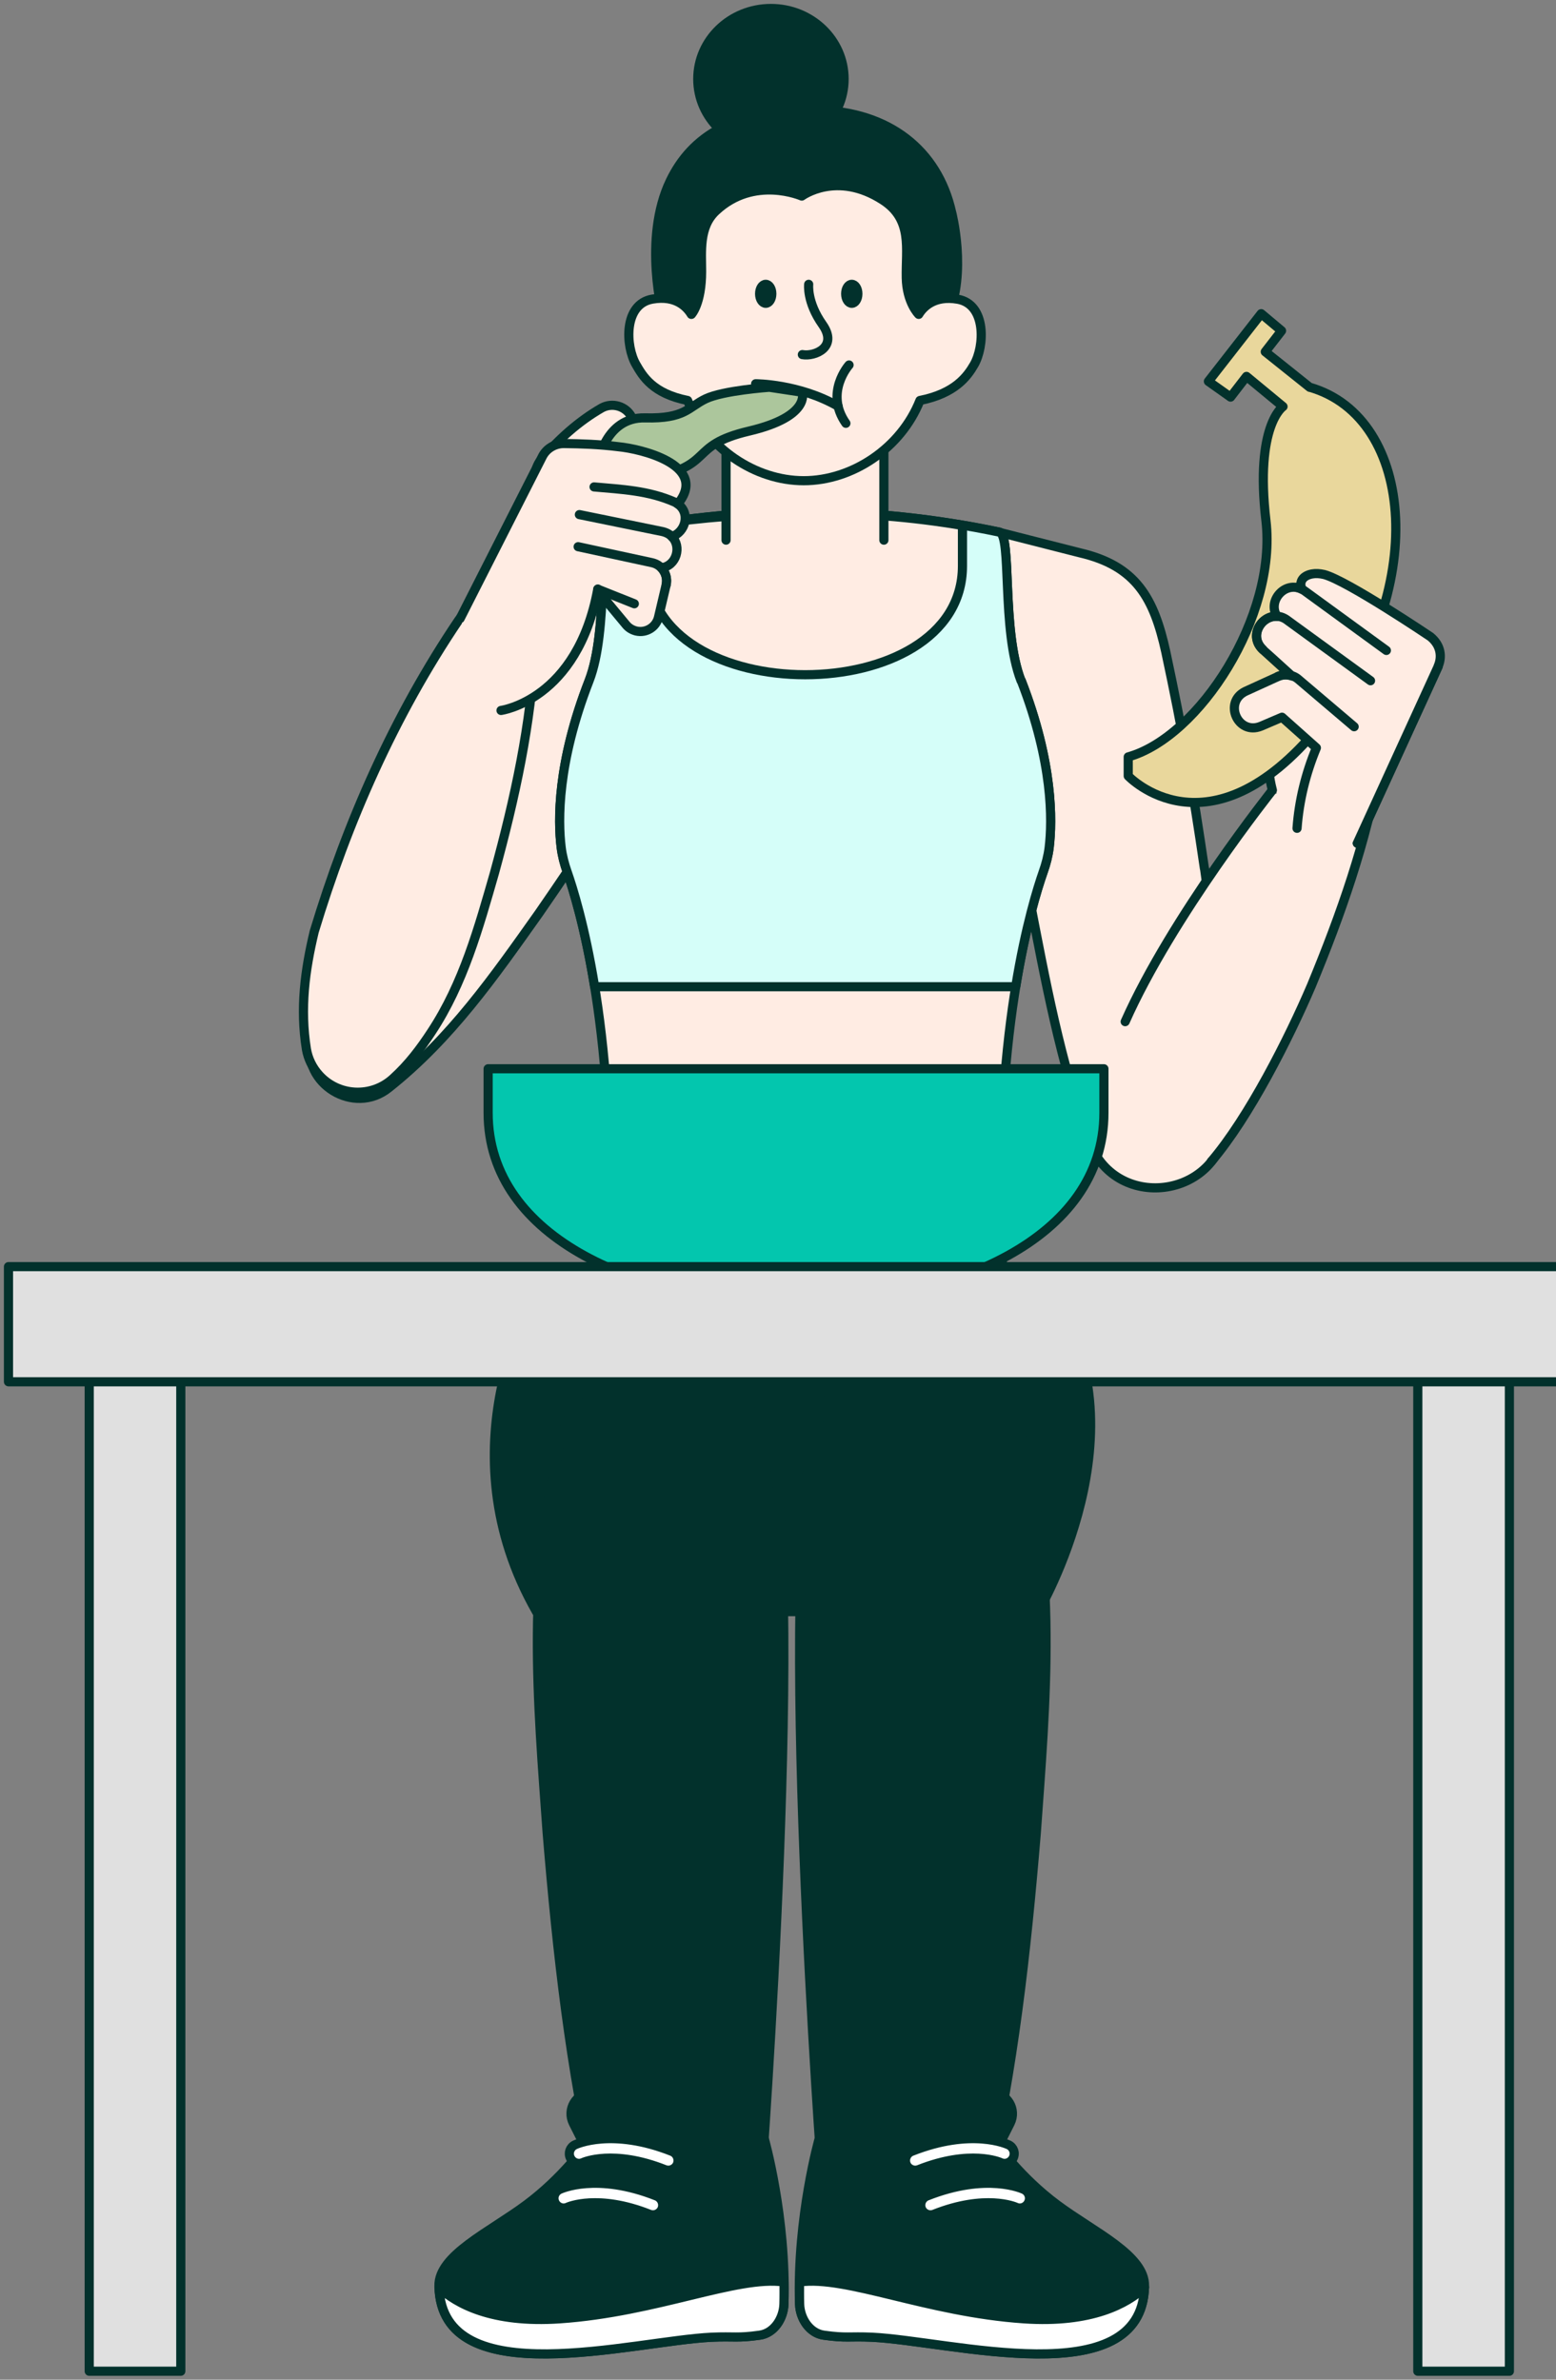 <svg width="255" height="390" viewBox="0 0 255 390" fill="none" xmlns="http://www.w3.org/2000/svg">
<rect x="0" y="0" width="255" height="390" fill="#808080" stroke="none"/>
<g clip-path="url(#clip0_2163_20536)">
<path d="M87.723 212.251C87.723 212.251 72.51 237.141 87.908 264.124H170.165C170.165 264.124 188.046 233.752 172.147 212.251H87.723Z" fill="#02312C" stroke="#02312C" stroke-width="1.5" stroke-linecap="round" stroke-linejoin="round"/>
<path d="M133.715 234.122C127.155 256.549 134.734 357.091 134.734 357.091C134.734 357.091 158.805 369.758 161.899 357.091C166.013 339.257 168.181 320.367 169.83 300.366C171.331 279.328 173.537 256.568 166.977 234.141C161.121 215.251 139.459 215.455 133.696 234.141L133.715 234.122Z" fill="#02312C" stroke="#02312C" stroke-width="1.5" stroke-linecap="round" stroke-linejoin="round"/>
<path d="M162.604 342.96L148.28 342.516C146.761 342.479 145.408 343.405 144.908 344.831L142.517 351.72C142.517 351.72 136.328 352.09 134.253 350.479C134.253 350.479 130.584 363.313 131.029 377.61C131.103 379.98 132.659 382.388 135.013 382.703C138.7 383.221 139.108 382.869 142.888 383.036C155.785 383.647 187.25 392.537 187.565 374.628C187.657 369.591 179.263 365.813 173.222 361.313C167.274 356.887 163.661 351.72 163.661 351.72L165.551 347.96C166.681 345.701 165.106 343.034 162.567 342.96H162.604Z" fill="#02312C" stroke="#02312C" stroke-width="1.5" stroke-linecap="round" stroke-linejoin="round"/>
<path d="M29.63 219.492H14.621V388.611H29.63V219.492Z" fill="#E0E0E0" stroke="#02312C" stroke-width="1.5" stroke-linecap="round" stroke-linejoin="round"/>
<path d="M247.362 219.492H232.352V388.611H247.362V219.492Z" fill="#E0E0E0" stroke="#02312C" stroke-width="1.5" stroke-linecap="round" stroke-linejoin="round"/>
<path d="M103.325 72.003C100.787 75.615 97.581 78.559 94.023 81.115C90.243 83.689 85.814 78.781 88.705 75.3C91.577 71.985 94.783 69.059 98.618 66.855C100.36 65.91 102.547 66.559 103.492 68.299C104.159 69.503 104.029 70.929 103.325 72.003Z" fill="#FFECE3" stroke="#02312C" stroke-width="1.5" stroke-linecap="round" stroke-linejoin="round"/>
<path d="M108.217 104.987L108.44 104.764L100.083 87.227C91.503 88.134 83.628 103.32 83.628 103.32C76.808 113.246 70.471 124.784 64.856 135.47C59.075 146.766 53.331 157.767 50.903 170.527C49.458 177.62 58.019 182.879 63.708 178.286C73.881 170.212 80.978 160.026 88.316 149.674C95.172 139.766 102.492 128.784 108.106 118.154C110.497 113.283 110.145 108.672 108.236 105.024L108.217 104.987Z" fill="#FFECE3" stroke="#02312C" stroke-width="1.5" stroke-linecap="round" stroke-linejoin="round"/>
<path d="M197.385 142.34C195.458 129.173 193.827 119.802 191.048 106.82C189.121 98.097 186.248 92.745 176.965 90.597L163.79 87.245L160.825 90.393L162.418 102.561C162.177 103.838 162.085 105.153 162.196 106.505C163.752 119.71 166.254 134.007 168.682 147.1C171.294 160.563 173.74 174.046 178.54 187.139C183.006 198.973 200.554 196.213 200.999 183.416C201.314 169.471 199.275 155.915 197.404 142.34H197.385Z" fill="#FFECE3" stroke="#02312C" stroke-width="1.5" stroke-linecap="round" stroke-linejoin="round"/>
<path d="M167.329 111.56C164.086 103.245 165.865 87.652 163.771 87.207C153.357 85.022 142.758 83.911 131.936 83.837C121.114 83.911 110.496 85.022 100.101 87.207C97.988 87.652 99.786 103.227 96.543 111.56C91.299 125.024 91.429 134.487 91.966 138.877C92.133 140.247 92.485 141.58 92.948 142.895C94.82 148.192 101.454 169.86 99.619 207.602H164.29C162.455 169.86 169.089 148.192 170.961 142.895C171.424 141.599 171.776 140.247 171.943 138.877C172.462 134.506 172.61 125.024 167.366 111.56H167.329Z" fill="#FFECE3" stroke="#02312C" stroke-width="1.5" stroke-linecap="round" stroke-linejoin="round"/>
<path d="M167.329 111.56C164.086 103.245 165.865 87.652 163.771 87.207C153.357 85.022 142.758 83.911 131.936 83.837C121.114 83.911 110.496 85.022 100.101 87.207C97.988 87.652 99.786 103.227 96.543 111.56C91.299 125.024 91.429 134.487 91.966 138.877C92.133 140.247 92.485 141.58 92.948 142.895C93.838 145.432 95.82 151.711 97.451 161.711H166.458C168.089 151.729 170.071 145.432 170.961 142.895C171.424 141.599 171.776 140.247 171.943 138.877C172.462 134.506 172.61 125.024 167.366 111.56H167.329Z" fill="#D5FEF9" stroke="#02312C" stroke-width="1.5" stroke-linecap="round" stroke-linejoin="round"/>
<path d="M184.396 167.434C192.03 150.229 208.522 129.506 208.522 129.506C208.522 129.506 227.312 118.839 226.126 125.487C223.902 138.062 219.733 149.859 214.915 161.526C211.227 170.156 204.686 183.12 198.516 190.342" fill="#FFECE3"/>
<path d="M184.396 167.434C192.03 150.229 208.522 129.506 208.522 129.506C208.522 129.506 227.312 118.839 226.126 125.487C223.902 138.062 219.733 149.859 214.915 161.526C211.227 170.156 204.686 183.12 198.516 190.342" stroke="#02312C" stroke-width="1.5" stroke-linecap="round" stroke-linejoin="round"/>
<path d="M106.16 86.078V92.745C106.16 116.524 157.73 116.524 157.73 92.745V86.115C141.071 83.282 123.875 83.504 106.16 86.078Z" fill="#FFECE3" stroke="#02312C" stroke-width="1.5" stroke-linecap="round" stroke-linejoin="round"/>
<path d="M208.522 129.506C206.168 120.469 211.023 115.246 211.023 115.246C211.023 115.246 222.698 102.338 223.42 102.005C224.143 101.672 235.687 109.227 235.687 109.227L222.438 138.192" fill="#FFECE3"/>
<path d="M208.522 129.506C206.168 120.469 211.023 115.246 211.023 115.246C211.023 115.246 222.698 102.338 223.42 102.005C224.143 101.672 235.687 109.227 235.687 109.227L222.438 138.192" stroke="#02312C" stroke-width="1.5" stroke-linecap="round" stroke-linejoin="round"/>
<path d="M214.655 63.485L207.354 57.651L210.023 54.207L206.687 51.41L198.034 62.503L201.665 65.078L204.278 61.688L210.264 66.633C210.264 66.633 205.631 69.67 207.465 85.338C209.3 101.005 196.533 120.802 184.896 124.043V127.173C184.896 127.173 198.034 141.1 216.175 119.08C234.316 97.061 231.963 68.448 214.655 63.466V63.485Z" fill="#E9D79C" stroke="#02312C" stroke-width="1.5" stroke-linecap="round" stroke-linejoin="round"/>
<path d="M222.438 138.191L235.687 109.227H235.669C236.354 107.69 236.169 105.764 234.409 104.338C234.409 104.338 220.789 95.152 216.99 94.152C216.23 93.986 215.638 93.948 215.026 94.06C213.692 94.3 212.765 95.189 213.377 96.597C210.616 95.134 207.651 98.467 209.282 101.023C206.724 100.856 204.575 104.245 206.965 106.486C207.021 106.523 209.189 108.486 211.709 110.783C210.986 110.542 210.19 110.542 209.43 110.875L204.112 113.301C200.443 115.079 202.852 120.542 206.632 119.024L210.097 117.542L215.73 122.561C213.988 126.765 212.895 131.172 212.561 135.747" fill="#FFECE3"/>
<path d="M222.438 138.191L235.687 109.227H235.669C236.354 107.69 236.169 105.764 234.409 104.338C234.409 104.338 220.789 95.152 216.99 94.152C216.23 93.986 215.638 93.948 215.026 94.06C213.692 94.3 212.765 95.189 213.377 96.597C210.616 95.134 207.651 98.467 209.282 101.023C206.724 100.856 204.575 104.245 206.965 106.486C207.021 106.523 209.189 108.486 211.709 110.783C210.986 110.542 210.19 110.542 209.43 110.875L204.112 113.301C200.443 115.079 202.852 120.542 206.632 119.024L210.097 117.542L215.73 122.561C213.988 126.765 212.895 131.172 212.561 135.747" stroke="#02312C" stroke-width="1.5" stroke-linecap="round" stroke-linejoin="round"/>
<path d="M118.984 88.523V66.411H144.852V88.523" fill="#FFECE3"/>
<path d="M118.984 88.523V66.411H144.852V88.523" stroke="#02312C" stroke-width="1.5" stroke-linecap="round" stroke-linejoin="round"/>
<path d="M87.704 105.912C87.055 118.672 84.369 130.895 81.033 143.062C78.439 152.081 75.937 161.174 70.712 169.1C68.951 171.786 67.006 174.415 64.374 176.786C60.872 179.953 55.461 179.693 52.293 176.193C51.181 174.971 50.477 173.471 50.217 171.952C49.142 165.285 49.976 159.007 51.496 152.674C56.944 134.654 64.578 117.32 75.178 101.616C79.088 96.004 88.075 99.171 87.723 105.894L87.704 105.912Z" fill="#FFECE3" stroke="#02312C" stroke-width="1.5" stroke-linecap="round" stroke-linejoin="round"/>
<path d="M126.34 24.501C132.962 24.501 138.329 19.327 138.329 12.945C138.329 6.563 132.962 1.389 126.34 1.389C119.719 1.389 114.351 6.563 114.351 12.945C114.351 19.327 119.719 24.501 126.34 24.501Z" fill="#02312C" stroke="#02312C" stroke-width="1.5" stroke-linecap="round" stroke-linejoin="round"/>
<path d="M155.952 34.798C153.654 24.501 145.556 18.334 134.197 18.056C120.262 17.704 113.313 22.464 109.848 29.631C105.253 39.187 108.699 51.947 108.699 51.947H155.285C158.546 44.65 155.952 34.779 155.952 34.779V34.798Z" fill="#02312C" stroke="#02312C" stroke-width="1.5" stroke-linecap="round" stroke-linejoin="round"/>
<path d="M156.952 49.04C153.06 48.355 151.244 50.392 150.559 51.521C150.559 51.521 148.595 49.595 148.52 45.521C148.428 40.762 149.614 35.984 144.685 32.798C137.106 27.891 131.398 32.132 131.398 32.132C131.398 32.132 123.579 28.687 117.297 34.595C114.517 37.206 114.98 41.224 114.98 44.484C114.98 49.762 113.313 51.521 113.313 51.521H113.294C112.59 50.355 110.793 48.336 106.901 49.021C102.157 49.855 102.491 56.744 104.233 59.744C105.345 61.67 106.957 64.485 112.683 65.633C115.814 73.467 123.764 78.782 131.713 78.782C139.663 78.782 147.649 73.467 150.763 65.633C156.525 64.485 158.527 61.688 159.639 59.763C161.362 56.781 161.695 49.892 156.97 49.04H156.952Z" fill="#FFECE3" stroke="#02312C" stroke-width="1.5" stroke-linecap="round" stroke-linejoin="round"/>
<path d="M132.529 46.595C132.529 46.595 132.177 49.484 134.79 53.188C137.403 56.892 133.512 58.484 131.492 58.114" stroke="#02312C" stroke-width="1.5" stroke-linecap="round" stroke-linejoin="round"/>
<path d="M124.486 48.15C124.486 49.002 124.931 49.706 125.487 49.706C126.043 49.706 126.488 49.021 126.488 48.15C126.488 47.28 126.043 46.595 125.487 46.595C124.931 46.595 124.486 47.28 124.486 48.15Z" fill="#02312C" stroke="#02312C" stroke-width="1.5" stroke-linecap="round" stroke-linejoin="round"/>
<path d="M138.588 48.15C138.588 49.002 139.033 49.706 139.589 49.706C140.145 49.706 140.59 49.021 140.59 48.15C140.59 47.28 140.145 46.595 139.589 46.595C139.033 46.595 138.588 47.28 138.588 48.15Z" fill="#02312C" stroke="#02312C" stroke-width="1.5" stroke-linecap="round" stroke-linejoin="round"/>
<path d="M123.838 62.892C123.838 62.892 130.954 62.892 137.347 66.577" stroke="#02312C" stroke-width="1.5" stroke-linecap="round" stroke-linejoin="round"/>
<path d="M139.145 59.817C139.145 59.817 135.087 64.336 138.626 69.373" stroke="#02312C" stroke-width="1.5" stroke-linecap="round" stroke-linejoin="round"/>
<path d="M97.97 76.004C97.97 76.004 99.119 68.318 105.715 68.485C112.312 68.651 112.775 66.725 115.666 65.355C118.557 63.984 126.08 63.466 126.08 63.466L131.454 64.281C131.454 64.281 132.992 68.244 122.745 70.651C112.497 73.059 117.427 76.355 106.142 78.411L97.951 75.966L97.97 76.004Z" fill="#ACC69C" stroke="#02312C" stroke-width="1.5" stroke-linecap="round" stroke-linejoin="round"/>
<path d="M82.108 116.431C82.108 116.431 94.634 114.746 97.97 96.541C97.97 96.541 98.767 97.782 99.156 98.245L102.602 102.394C103.01 102.894 103.585 103.245 104.252 103.412C105.901 103.801 107.55 102.764 107.921 101.134L109.162 95.875C109.403 94.819 109.088 93.782 108.384 93.06C110.886 92.745 111.756 89.541 110.089 87.93C112.294 87.3 113.294 84.041 110.96 82.504C111.145 82.374 111.312 82.226 111.479 82.059C115.574 76.17 105.197 73.577 101.305 73.207C98.229 72.818 95.302 72.725 92.392 72.689C90.91 72.689 89.483 73.522 88.816 74.948C88.742 75.078 75.4 101.375 75.4 101.375" fill="#FFECE3"/>
<path d="M82.108 116.431C82.108 116.431 94.634 114.746 97.97 96.541C97.97 96.541 98.767 97.782 99.156 98.245L102.602 102.394C103.01 102.894 103.585 103.245 104.252 103.412C105.901 103.801 107.55 102.764 107.921 101.134L109.162 95.875C109.403 94.819 109.088 93.782 108.384 93.06C110.886 92.745 111.756 89.541 110.089 87.93C112.294 87.3 113.294 84.041 110.96 82.504C111.145 82.374 111.312 82.226 111.479 82.059C115.574 76.17 105.197 73.577 101.305 73.207C98.229 72.818 95.302 72.725 92.392 72.689C90.91 72.689 89.483 73.522 88.816 74.948C88.742 75.078 75.4 101.375 75.4 101.375" stroke="#02312C" stroke-width="1.5" stroke-linecap="round" stroke-linejoin="round"/>
<path d="M97.358 79.8C101.861 80.207 106.252 80.374 110.607 82.3C110.829 82.411 111.033 82.541 111.2 82.67" stroke="#02312C" stroke-width="1.5" stroke-linecap="round" stroke-linejoin="round"/>
<path d="M94.95 84.337L108.551 87.115C109.274 87.281 109.83 87.615 110.219 88.059" stroke="#02312C" stroke-width="1.5" stroke-linecap="round" stroke-linejoin="round"/>
<path d="M109.162 95.893C109.366 95.004 109.162 94.115 108.68 93.43C108.254 92.819 107.606 92.375 106.809 92.208L94.746 89.597" stroke="#02312C" stroke-width="1.5" stroke-linecap="round" stroke-linejoin="round"/>
<path d="M97.97 96.561L103.955 98.95" stroke="#02312C" stroke-width="1.5" stroke-linecap="round" stroke-linejoin="round"/>
<path d="M212.525 96.264C213.007 96.356 213.488 96.579 213.952 96.949L227.201 106.598" stroke="#02312C" stroke-width="1.5" stroke-linecap="round" stroke-linejoin="round"/>
<path d="M206.965 106.449C204.019 103.69 207.948 99.208 211.079 101.727L224.606 111.561" stroke="#02312C" stroke-width="1.5" stroke-linecap="round" stroke-linejoin="round"/>
<path d="M221.919 119.098C221.919 119.098 212.802 111.357 212.765 111.32C211.876 110.561 210.579 110.338 209.43 110.857" stroke="#02312C" stroke-width="1.5" stroke-linecap="round" stroke-linejoin="round"/>
<path d="M180.912 182.36C180.912 224.01 79.996 224.01 79.996 182.36V175.156H180.912V182.36Z" fill="#03C6AE" stroke="#02312C" stroke-width="1.5" stroke-linecap="round" stroke-linejoin="round"/>
<path d="M187.582 374.87C184.729 377.518 178.91 380.778 167.773 380.019C151.819 378.926 138.755 372.889 131.028 373.981C131.028 375.185 131.009 376.389 131.046 377.611C131.12 379.982 132.677 382.389 135.03 382.704C138.718 383.222 139.125 382.871 142.906 383.037C155.747 383.648 186.989 392.445 187.564 374.852L187.582 374.87Z" fill="white" stroke="#02312C" stroke-width="1.5" stroke-linecap="round" stroke-linejoin="round"/>
<path d="M149.984 355.665C149.354 355.665 148.743 355.276 148.502 354.665C148.187 353.85 148.576 352.924 149.391 352.591C159.249 348.684 165.068 351.406 165.309 351.517C166.105 351.906 166.439 352.85 166.05 353.647C165.661 354.443 164.734 354.776 163.937 354.388C163.845 354.35 158.99 352.221 150.577 355.554C150.392 355.628 150.188 355.665 149.984 355.665Z" fill="white" stroke="#02312C" stroke-width="1.5" stroke-linecap="round" stroke-linejoin="round"/>
<path d="M152.486 362.981C151.856 362.981 151.245 362.592 151.004 361.981C150.689 361.166 151.078 360.24 151.894 359.907C161.752 355.999 167.57 358.721 167.811 358.832C168.608 359.221 168.941 360.166 168.552 360.962C168.163 361.759 167.237 362.092 166.44 361.703C166.347 361.666 161.492 359.536 153.079 362.87C152.894 362.944 152.69 362.981 152.486 362.981Z" fill="white" stroke="#02312C" stroke-width="1.5" stroke-linecap="round" stroke-linejoin="round"/>
<path d="M125.784 234.122C132.344 256.549 124.765 357.091 124.765 357.091C124.765 357.091 100.694 369.758 97.6 357.091C93.486 339.257 91.318 320.367 89.669 300.366C88.168 279.328 85.963 256.568 92.522 234.141C98.378 215.251 120.04 215.455 125.803 234.141L125.784 234.122Z" fill="#02312C" stroke="#02312C" stroke-width="1.5" stroke-linecap="round" stroke-linejoin="round"/>
<path d="M96.895 342.961L111.219 342.517C112.739 342.48 114.091 343.406 114.592 344.832L116.982 351.721C116.982 351.721 123.171 352.091 125.247 350.48C125.247 350.48 128.916 363.314 128.471 377.611C128.397 379.981 126.84 382.389 124.487 382.704C120.799 383.222 120.392 382.87 116.612 383.037C103.714 383.648 72.25 392.538 71.935 374.629C71.842 369.592 80.236 365.814 86.277 361.314C92.226 356.888 95.839 351.721 95.839 351.721L93.949 347.961C92.819 345.702 94.394 343.035 96.932 342.961H96.895Z" fill="#02312C" stroke="#02312C" stroke-width="1.5" stroke-linecap="round" stroke-linejoin="round"/>
<path d="M71.935 374.87C74.789 377.518 80.607 380.778 91.744 380.019C107.699 378.926 120.763 372.889 128.49 373.981C128.49 375.185 128.508 376.389 128.471 377.611C128.397 379.982 126.84 382.389 124.487 382.704C120.8 383.222 120.392 382.871 116.612 383.037C103.77 383.648 72.528 392.445 71.954 374.852L71.935 374.87Z" fill="white" stroke="#02312C" stroke-width="1.5" stroke-linecap="round" stroke-linejoin="round"/>
<path d="M109.533 355.665C110.163 355.665 110.774 355.276 111.015 354.665C111.33 353.85 110.941 352.924 110.126 352.591C100.267 348.684 94.449 351.406 94.208 351.517C93.411 351.906 93.078 352.85 93.467 353.647C93.856 354.443 94.782 354.776 95.579 354.388C95.672 354.35 100.527 352.221 108.94 355.554C109.125 355.628 109.329 355.665 109.533 355.665Z" fill="white" stroke="#02312C" stroke-width="1.5" stroke-linecap="round" stroke-linejoin="round"/>
<path d="M107.013 362.981C107.643 362.981 108.255 362.592 108.496 361.981C108.811 361.166 108.421 360.24 107.606 359.907C97.748 355.999 91.929 358.721 91.689 358.832C90.892 359.221 90.558 360.166 90.947 360.962C91.336 361.759 92.263 362.092 93.06 361.703C93.152 361.666 98.007 359.536 106.42 362.87C106.605 362.944 106.809 362.981 107.013 362.981Z" fill="white" stroke="#02312C" stroke-width="1.5" stroke-linecap="round" stroke-linejoin="round"/>
<path d="M259.61 207.584H1.39V226.455H259.61V207.584Z" fill="#E0E0E0" stroke="#02312C" stroke-width="1.5" stroke-linecap="round" stroke-linejoin="round"/>
</g>
<defs>
<clipPath id="clip0_2163_20536">
<rect width="261" height="390" fill="white"/>
</clipPath>
</defs>
</svg>
